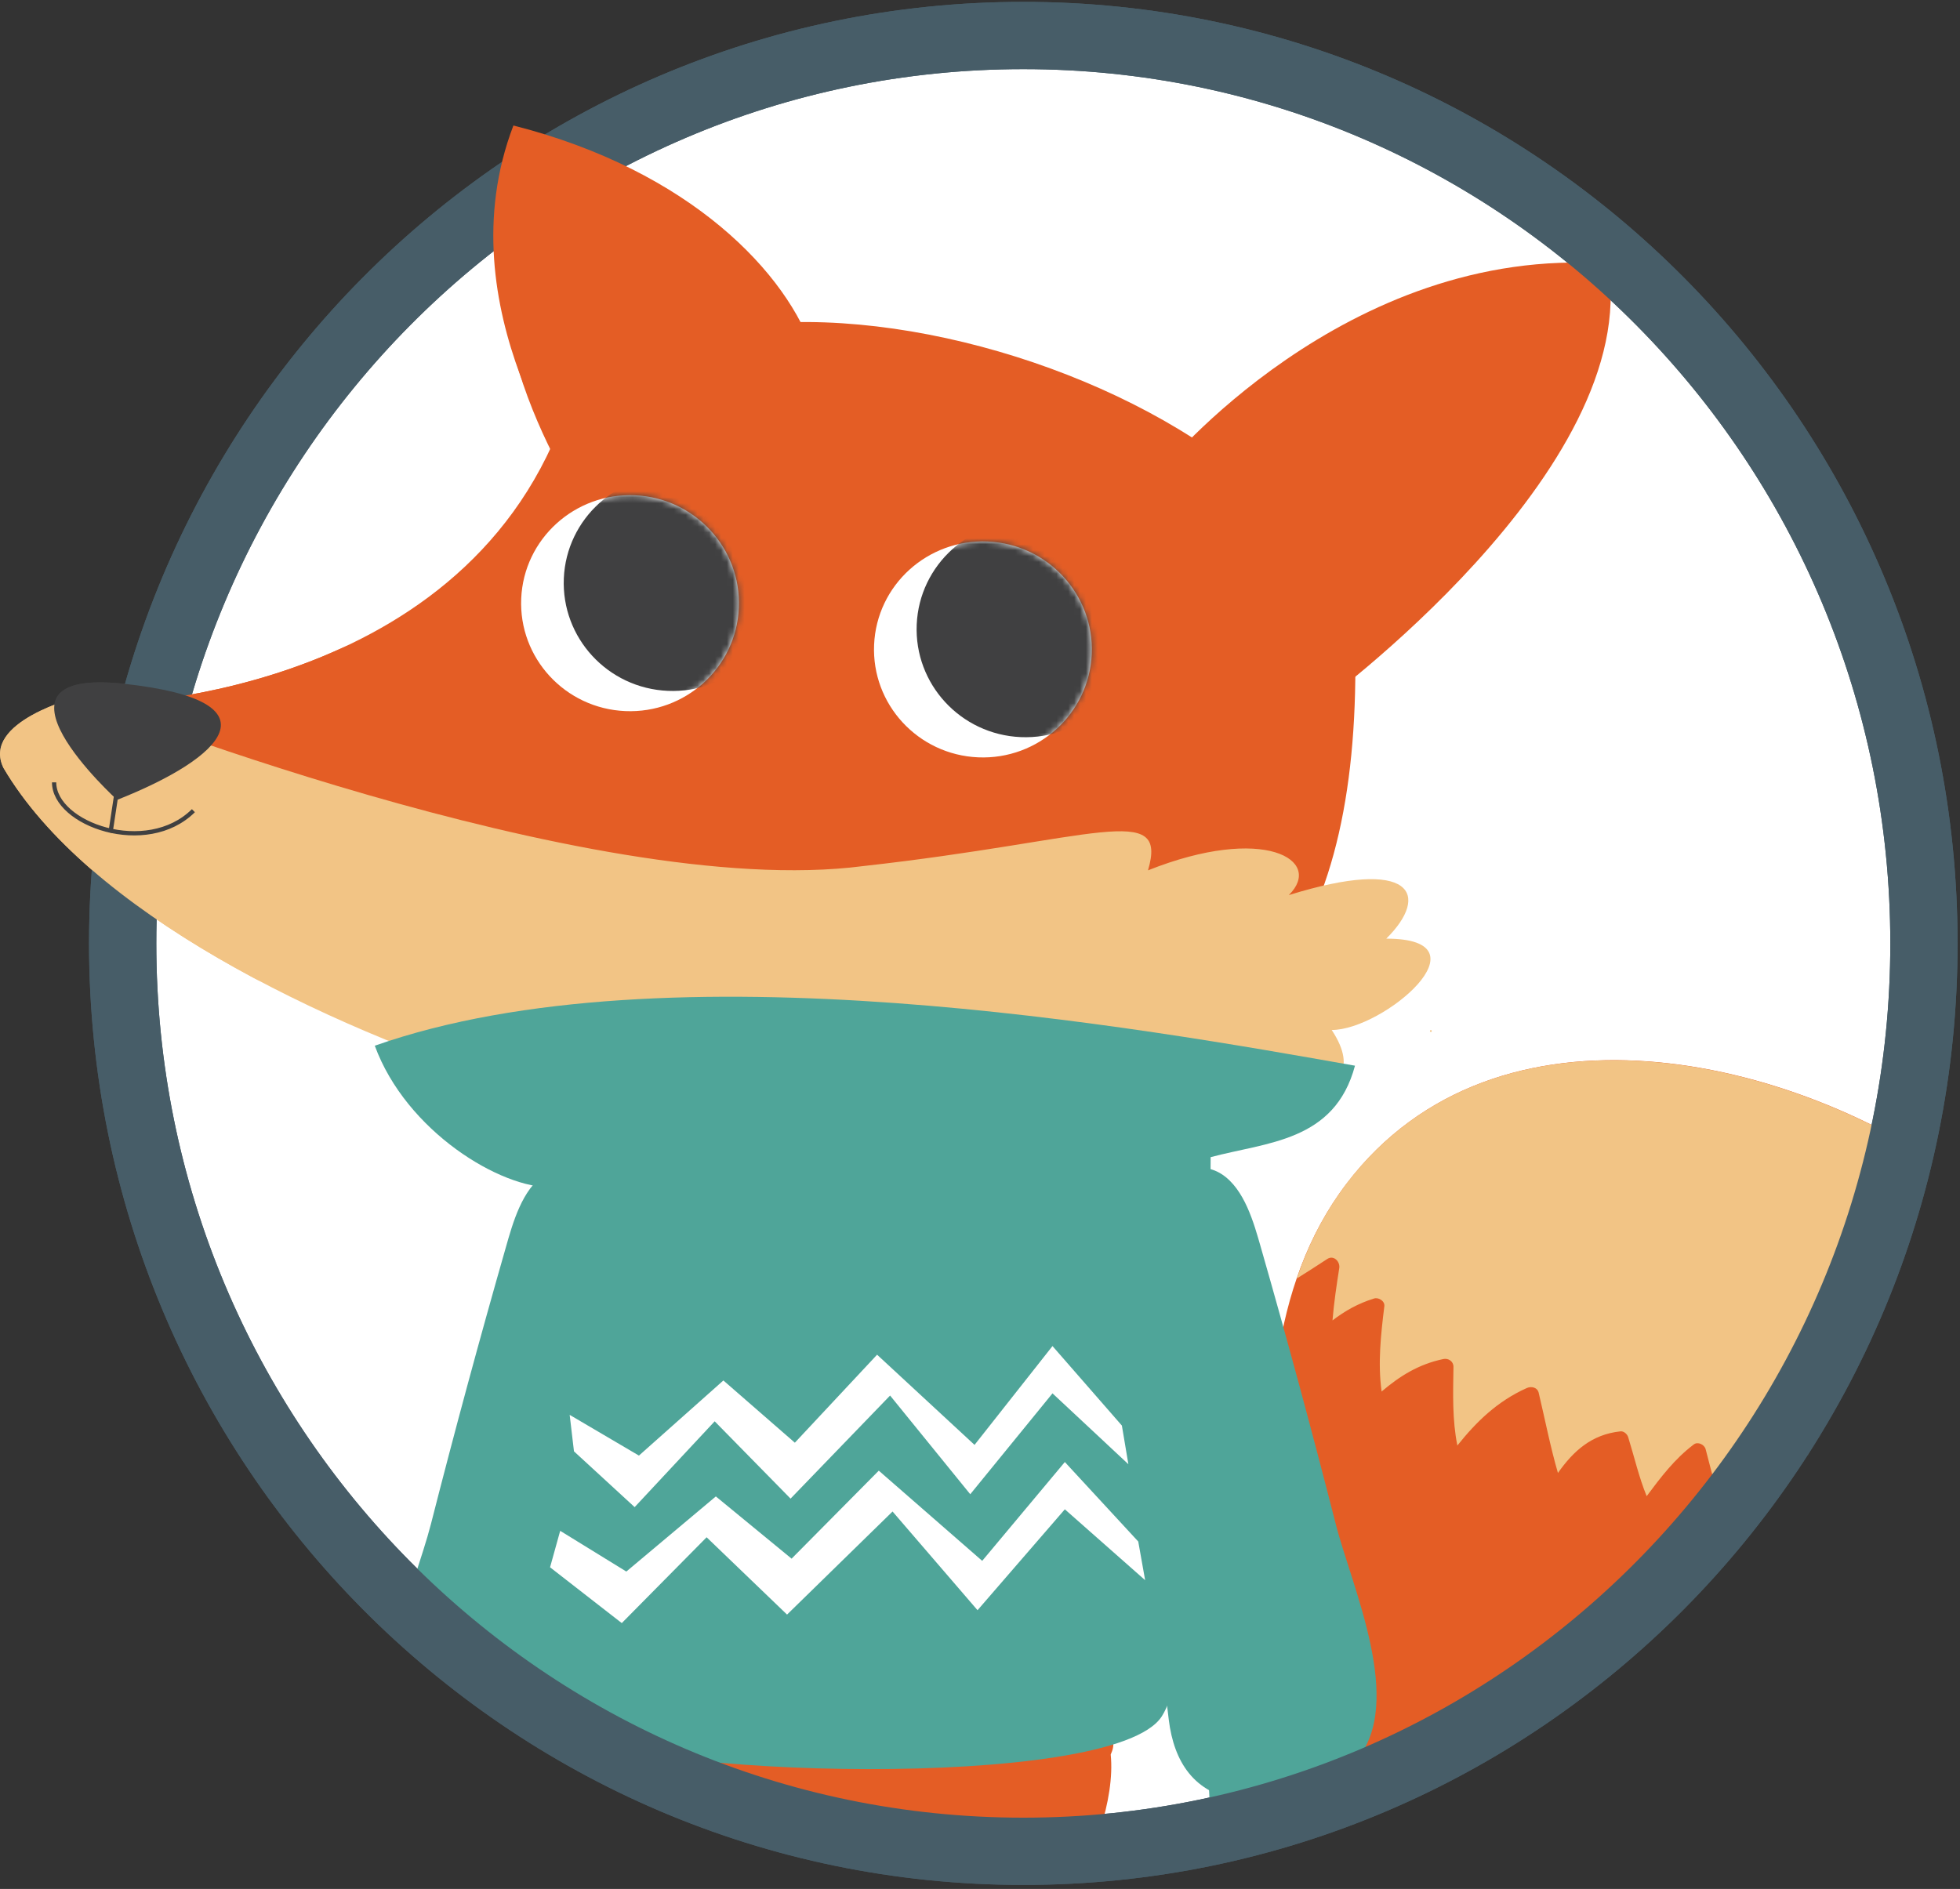 <svg width="333" height="321" viewBox="0 0 333 321" fill="none" xmlns="http://www.w3.org/2000/svg">
<rect x="0" y="0" width="333" height="321" fill="#333333" stroke="none"/>
<path d="M173.859 314.606C89.304 314.606 20.843 245.483 20.843 160.32C20.843 75.157 89.304 6.034 173.859 6.034C258.413 6.034 326.874 75.157 326.874 160.32C326.874 245.483 258.413 314.606 173.859 314.606Z" fill="white" stroke="#475D68" stroke-width="11.429"/>
<mask id="mask0_3521_210418" style="mask-type:alpha" maskUnits="userSpaceOnUse" x="-42" y="-66" width="375" height="379">
<path d="M270.73 281.59L306.286 246.669L319.619 221.907L325.969 193.971L332.318 157.78L285.969 32.066L172.953 -65.712L-41.016 88.574L54.222 250.479L65.016 270.161L87.873 291.113L127.238 306.352L179.302 312.701L223.111 306.352L270.73 281.59Z" fill="black"/>
</mask>
<g mask="url(#mask0_3521_210418)">
<path d="M111.599 226.36C114.182 217.557 116.809 206.587 106.544 201.836C102.261 199.843 96.919 196.734 92.549 199.58C88.707 202.099 87.118 207.835 85.948 211.952C81.467 227.586 77.228 243.264 73.211 259.007C70.496 269.627 61.312 289.4 69.745 299.187C73.873 303.983 83.409 306.807 89.546 305.931C97.317 304.815 100.694 299.428 101.577 292.29C103.608 275.911 104.624 259.708 107.559 243.658C108.619 237.877 109.921 232.119 111.599 226.382V226.36Z" fill="#4FA599"/>
<path d="M87.449 310.136L90.01 318.457C90.01 318.457 99.679 323.537 97.317 328.507C94.955 333.478 87.251 326.559 87.251 326.559C87.251 326.559 94.182 339.237 88.465 341.645C82.747 344.054 80.385 329.208 80.385 329.208C80.385 329.208 85.507 341.163 78.95 342.193C72.394 343.222 73.1 330.281 73.1 330.281C73.1 330.281 75.153 340.31 70.871 341.382C66.588 342.455 63.211 324.062 76.809 312.129" fill="#F2C485"/>
<path d="M91.886 298.859C88.332 296.713 81.974 299.209 79.744 294.961C78.795 293.144 75.859 292.859 74.358 294.195C74.137 294.042 73.806 294.042 73.608 294.26C70.583 297.567 70.407 301.793 70.473 306.106C70.517 310.201 73.276 312.216 76.985 313.726C80.804 315.281 86.411 316.748 90.34 314.821C94.557 312.741 94.711 306.041 94.778 302.012C94.799 300.173 93.431 299.1 91.886 298.881V298.859Z" fill="#4FA599"/>
<path d="M173.608 345.454C195.263 368.927 234.733 374.708 264.954 360.059C288.684 348.542 310.097 325.879 314.865 299.494C319.744 272.583 297.514 221.433 332.989 207.244C335.947 206.062 336.432 202.69 333.85 200.785C304.799 179.348 254.269 167.655 228.773 201.157C215.351 218.783 215.219 241.994 215.925 263.058C216.389 276.656 218.883 293.844 212.349 306.391C207.426 315.828 196.764 319.003 188.243 311.405C182.416 306.194 179.943 297.72 177.581 290.626C176.654 287.801 172.438 285.962 170.208 288.699C164.932 295.158 161.776 302.931 160.76 310.814C160.716 310.639 160.65 310.464 160.606 310.267C160.252 308.865 157.868 309.128 158.023 310.617C158.575 315.807 159.723 320.646 161.312 325.156C163.012 333.061 167.096 340.287 173.586 345.476L173.608 345.454Z" fill="#E45D25"/>
<path d="M313.452 262.728C312.658 263.057 312.702 263.035 311.907 263.385C309.258 260.079 307.051 256.554 304.887 252.831C304.512 252.196 303.673 251.934 303.033 252.306C299.391 254.43 296.698 257.473 293.872 260.495C292.305 255.809 291.002 251.08 289.788 246.284C289.589 245.496 288.464 244.927 287.757 245.474C284.468 247.97 282.172 251.036 279.766 254.255C278.442 251.014 277.669 247.598 276.631 244.248C276.477 243.722 275.903 243.175 275.307 243.241C270.384 243.766 267.294 246.613 264.689 250.313C263.387 245.824 262.504 241.248 261.422 236.694C261.201 235.752 260.164 235.533 259.391 235.883C254.446 238.095 250.848 241.576 247.603 245.649C246.72 241.226 246.874 236.869 246.941 232.271C246.941 231.329 246.058 230.76 245.197 230.957C241.025 231.833 237.802 233.847 234.733 236.475C234.071 231.657 234.601 226.818 235.197 221.979C235.307 221.103 234.226 220.425 233.453 220.665C230.738 221.497 228.508 222.767 226.389 224.388C226.632 221.41 227.073 218.454 227.537 215.498C227.713 214.425 226.61 213.221 225.506 213.943C223.784 215.082 222.062 216.177 220.318 217.271C222.261 211.578 224.976 206.148 228.751 201.156C254.248 167.676 304.755 179.369 333.828 200.783C336.41 202.688 335.925 206.06 332.967 207.243C310.627 216.199 311.179 239.781 313.43 262.75L313.452 262.728Z" fill="#F2C485"/>
<path d="M125.42 405.429C125.155 402.516 124.912 399.626 124.713 396.714C122.175 371.402 119.989 346.067 118.201 320.711C117.936 316.814 123.036 315.215 125.663 317.076C127.208 315.872 129.437 315.544 131.027 316.42C131.027 316.332 131.027 316.223 131.027 316.135C131.027 315.478 131.468 315.018 131.998 314.777C132.153 312.566 132.329 310.332 132.572 308.121C133.19 302.537 141.645 302.209 141.601 308.121C141.49 323.667 141.645 339.214 141.954 354.738C143.367 370.745 145.486 386.729 146.303 402.757C139.305 405.494 132.307 406.173 125.42 405.45V405.429Z" fill="#E45D25"/>
<path d="M110.716 291.742C135.286 293.494 159.811 293.603 184.38 291.698C187.272 291.48 189.965 294.895 188.928 297.611C188.862 297.786 188.773 297.961 188.707 298.158C189.48 305.756 185.572 316.507 181.444 322.375C179.48 325.156 176.897 327.324 174.027 329.098C174.005 329.163 173.961 329.207 173.939 329.273C172.791 331.178 171.069 331.769 169.458 331.484C164.447 333.608 158.906 334.747 153.807 335.294C131.423 337.681 105.242 320.076 105.992 296.406C106.081 294.02 108.089 291.545 110.694 291.742H110.716Z" fill="#E45D25"/>
<path d="M163.961 411.757C163.696 408.844 163.453 405.954 163.254 403.042C160.716 377.73 158.53 352.395 156.742 327.039C156.477 323.142 161.577 321.543 164.204 323.405C165.749 322.2 167.978 321.872 169.568 322.748C169.568 322.66 169.568 322.551 169.568 322.463C169.568 321.806 170.009 321.346 170.539 321.105C170.694 318.894 170.87 316.66 171.113 314.449C171.731 308.865 180.186 308.537 180.142 314.449C180.031 329.995 180.186 345.542 180.495 361.066C181.908 377.073 184.027 393.057 184.844 409.085C177.846 411.822 170.848 412.501 163.961 411.779V411.757Z" fill="#E45D25"/>
<path d="M189.371 177.705C189.547 177.705 189.547 177.992 189.371 177.992C189.194 177.992 189.194 177.705 189.371 177.705Z" fill="#926F57"/>
<path d="M243.1 175.057C243.299 175.057 243.299 175.365 243.1 175.365C242.902 175.365 242.902 175.057 243.1 175.057Z" fill="#F2C485"/>
<path d="M14.316 119.877C14.316 119.877 73.52 120.556 93.852 75.493C114.182 30.43 230.274 65.902 230.274 113.396C230.274 160.889 211.555 188.654 162.593 185.413C113.631 182.172 -22.152 132.511 14.316 119.877Z" fill="#E45D25"/>
<path d="M197.383 79.85C197.383 79.85 228.486 41.531 273.188 44.816C279.259 79.85 223.696 120.162 223.696 120.162" fill="#E45D25"/>
<path d="M99.724 88.062C99.724 85.872 76.612 56.312 88.532 25.109C118.665 32.773 135.221 50.29 139.636 63.975" fill="#E45D25"/>
<path d="M125.528 103.302C125.087 113.44 116.433 121.279 106.235 120.841C96.014 120.403 88.111 111.82 88.553 101.703C88.994 91.587 97.648 83.727 107.846 84.164C118.045 84.602 125.97 93.186 125.528 103.302Z" fill="white"/>
<mask id="mask1_3521_210418" style="mask-type:luminance" maskUnits="userSpaceOnUse" x="88" y="84" width="38" height="37">
<path d="M125.528 103.302C125.087 113.44 116.433 121.279 106.235 120.841C96.014 120.403 88.111 111.82 88.553 101.703C88.994 91.587 97.648 83.727 107.846 84.164C118.045 84.602 125.97 93.186 125.528 103.302Z" fill="white"/>
</mask>
<g mask="url(#mask1_3521_210418)">
<path d="M132.769 99.864C132.327 110.002 123.674 117.841 113.475 117.403C103.254 116.966 95.352 108.382 95.793 98.266C96.234 88.15 104.888 80.289 115.086 80.727C125.285 81.165 133.21 89.748 132.769 99.864Z" fill="#404041"/>
</g>
<path d="M185.483 111.162C185.042 121.278 176.388 129.139 166.19 128.701C155.969 128.263 148.066 119.68 148.508 109.564C148.949 99.426 157.603 91.587 167.801 92.025C178 92.463 185.925 101.046 185.483 111.162Z" fill="white"/>
<mask id="mask2_3521_210418" style="mask-type:luminance" maskUnits="userSpaceOnUse" x="148" y="92" width="38" height="37">
<path d="M185.483 111.162C185.042 121.278 176.388 129.139 166.19 128.701C155.969 128.263 148.066 119.68 148.508 109.564C148.949 99.426 157.603 91.587 167.801 92.025C178 92.463 185.925 101.046 185.483 111.162Z" fill="white"/>
</mask>
<g mask="url(#mask2_3521_210418)">
<path d="M192.724 107.725C192.282 117.841 183.629 125.702 173.43 125.264C163.209 124.826 155.307 116.243 155.748 106.127C156.19 95.989 164.843 88.15 175.042 88.588C185.24 89.026 193.165 97.609 192.724 107.725Z" fill="#404041"/>
</g>
<path d="M13.255 118.454C13.255 118.454 100.098 153.226 146.632 147.182C185.992 142.803 198.552 136.059 195.042 147.905C214.711 140.066 224.976 146.153 218.971 152.109C240.097 145.54 243.033 152.065 235.528 159.51C253.32 159.51 235.042 175.034 226.256 175.034C235.528 189.048 210.583 187.537 203.674 187.537C214.159 196.252 154.601 199.142 142.901 187.537C158.045 207.791 29.171 179.195 0.584 130.475C-3.279 122.614 13.277 118.432 13.277 118.432L13.255 118.454Z" fill="#F2C485"/>
<path d="M19.901 135.927C19.901 135.927 -5.044 113.286 21.27 116.22C47.605 119.155 38.091 128.723 19.901 135.927Z" fill="#404041"/>
<path d="M19.901 134.066L18.775 141.489" stroke="#404041" stroke-width="0.724" stroke-miterlimit="10"/>
<path d="M9.193 132.95C9.193 140.066 24.911 145.65 32.858 137.767" stroke="#404041" stroke-width="0.724" stroke-miterlimit="10"/>
<path d="M93.874 201.748C93.874 201.748 90.011 286.465 97.759 294.151C105.508 301.837 189.105 304.596 197.384 291.677C205.662 278.758 205.684 196.646 205.684 196.646C215.242 194.084 226.765 194.019 230.209 181.1C194.271 174.75 113.344 160.21 63.676 177.706C69.018 192.267 85.111 202.033 93.874 201.77V201.748Z" fill="#4FA599"/>
<path d="M96.787 240.439L108.553 247.359L122.902 234.593L135.043 245.169L149.016 230.214L165.573 245.541L178.817 228.747L190.605 242.257L191.709 248.826L178.817 236.783L164.844 253.927L151.224 237.155L134.314 254.672L121.423 241.534L107.825 256.117L97.516 246.636L96.787 240.439Z" fill="white"/>
<path d="M95.175 260.145L106.411 267.065L121.621 254.299L134.49 264.875L149.303 249.92L166.874 265.247L180.914 248.453L193.386 261.963L194.556 268.532L180.914 256.489L166.08 273.634L151.643 256.861L133.718 274.378L120.053 261.24L105.638 275.823L93.453 266.342L95.175 260.145Z" fill="white"/>
<path d="M192.591 243.636C195.527 259.686 196.543 275.911 198.574 292.268C199.457 299.406 202.856 304.793 210.604 305.91C216.741 306.785 226.278 303.961 230.406 299.165C238.816 289.378 229.633 269.605 226.94 258.985C222.922 243.242 218.684 227.542 214.203 211.93C213.033 207.835 211.443 202.077 207.602 199.558C203.253 196.712 197.889 199.843 193.607 201.814C183.342 206.565 185.969 217.535 188.552 226.338C190.251 232.075 191.554 237.833 192.591 243.614V243.636Z" fill="#4FA599"/>
<path d="M212.681 310.136L210.12 318.456C210.12 318.456 200.451 323.536 202.813 328.507C205.175 333.477 212.879 326.558 212.879 326.558C212.879 326.558 205.948 339.236 211.665 341.645C217.383 344.053 219.745 329.208 219.745 329.208C219.745 329.208 214.623 341.163 221.179 342.192C227.736 343.221 227.029 330.28 227.029 330.28C227.029 330.28 224.976 340.309 229.259 341.382C233.541 342.455 236.919 324.062 223.321 312.128" fill="#F2C485"/>
<path d="M208.242 298.859C211.796 296.713 218.153 299.209 220.383 294.961C221.332 293.144 224.268 292.859 225.769 294.195C225.99 294.042 226.321 294.042 226.52 294.26C229.544 297.567 229.721 301.793 229.654 306.106C229.61 310.201 226.851 312.216 223.142 313.726C219.323 315.281 213.716 316.748 209.787 314.821C205.571 312.741 205.416 306.041 205.35 302.012C205.328 300.173 206.696 299.1 208.242 298.881V298.859Z" fill="#4FA599"/>
</g>
<path d="M173.859 314.606C89.304 314.606 20.843 245.483 20.843 160.32C20.843 75.157 89.304 6.034 173.859 6.034C258.413 6.034 326.874 75.157 326.874 160.32C326.874 245.483 258.413 314.606 173.859 314.606Z" stroke="#475D68" stroke-width="11.429"/>
<path d="M98.418 84.278C98.418 82.088 75.305 52.528 87.226 21.326C117.358 28.989 133.914 46.507 138.329 60.192" fill="#E45D25"/>
<mask id="mask3_3521_210418" style="mask-type:alpha" maskUnits="userSpaceOnUse" x="0" y="97" width="61" height="75">
<path d="M0 164.764V107.622L38.73 97.463L60.952 111.431V143.812L40.635 171.114L0 164.764Z" fill="black"/>
</mask>
<g mask="url(#mask3_3521_210418)">
<path d="M14.316 119.877C14.316 119.877 73.52 120.556 93.852 75.493C114.182 30.43 230.274 65.903 230.274 113.396C230.274 160.889 211.555 188.654 162.593 185.413C113.631 182.173 -22.152 132.512 14.316 119.877Z" fill="#E45D25"/>
<path d="M13.255 118.455C13.255 118.455 100.098 153.226 146.632 147.183C185.992 142.803 198.552 136.059 195.042 147.905C214.711 140.066 224.976 146.154 218.971 152.109C240.097 145.54 243.033 152.066 235.528 159.51C253.32 159.51 235.042 175.035 226.256 175.035C235.528 189.049 210.583 187.538 203.674 187.538C214.159 196.253 154.601 199.143 142.901 187.538C158.045 207.792 29.171 179.195 0.584 130.476C-3.279 122.615 13.277 118.433 13.277 118.433L13.255 118.455Z" fill="#F2C485"/>
<path d="M19.901 135.928C19.901 135.928 -5.044 113.287 21.27 116.221C47.605 119.155 38.091 128.724 19.901 135.928Z" fill="#404041"/>
<path d="M19.901 134.067L18.775 141.49" stroke="#404041" stroke-width="0.724" stroke-miterlimit="10"/>
<path d="M9.193 132.95C9.193 140.067 24.911 145.65 32.858 137.767" stroke="#404041" stroke-width="0.724" stroke-miterlimit="10"/>
</g>
</svg>
